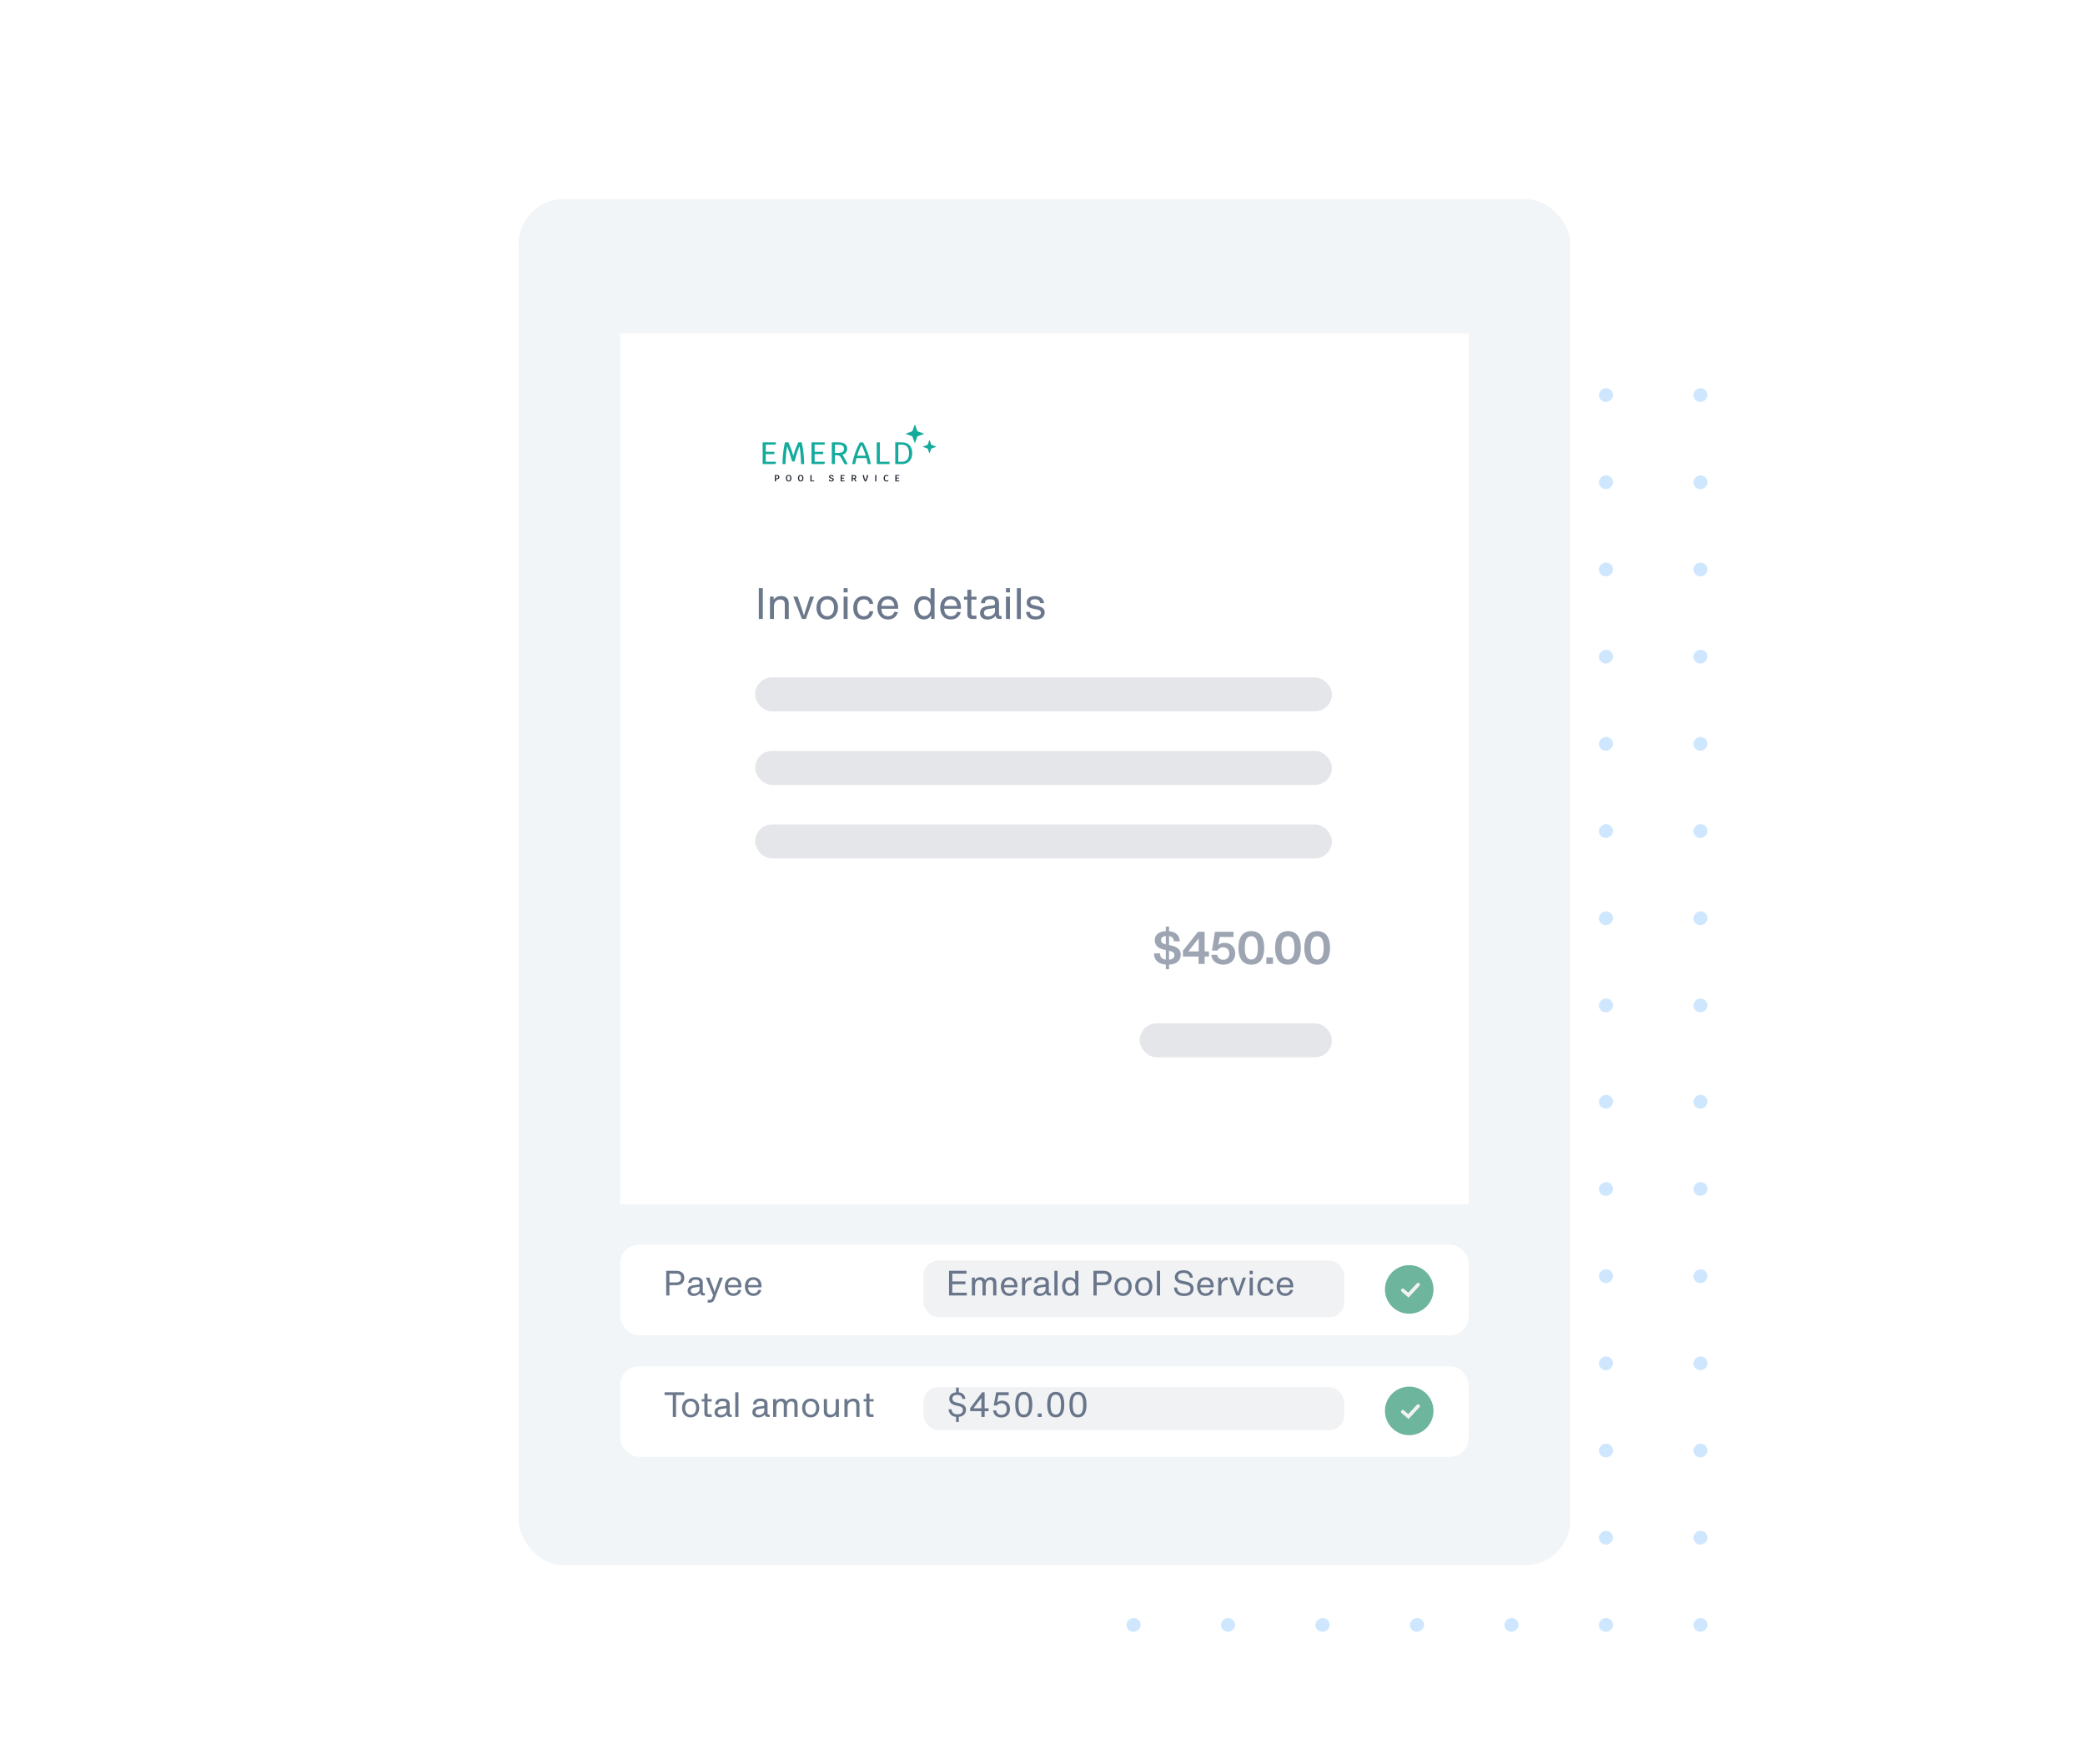 <svg width="481" height="407" viewBox="0 0 481 407" fill="none" xmlns="http://www.w3.org/2000/svg"><g opacity=".4" fill="#86C4FC"><rect x="372.126" y="89.554" width="3.176" height="3.269" rx="1.588" transform="rotate(90 372.126 89.554)"/><rect x="393.922" y="89.554" width="3.176" height="3.269" rx="1.588" transform="rotate(90 393.922 89.554)"/><rect x="284.944" y="89.554" width="3.176" height="3.269" rx="1.588" transform="rotate(90 284.944 89.554)"/><rect x="328.534" y="89.554" width="3.176" height="3.269" rx="1.588" transform="rotate(90 328.534 89.554)"/><rect x="350.331" y="89.554" width="3.176" height="3.269" rx="1.588" transform="rotate(90 350.331 89.554)"/><rect x="263.146" y="89.554" width="3.176" height="3.269" rx="1.588" transform="rotate(90 263.146 89.554)"/><rect x="306.738" y="89.554" width="3.176" height="3.269" rx="1.588" transform="rotate(90 306.738 89.554)"/><rect x="372.126" y="252.573" width="3.176" height="3.269" rx="1.588" transform="rotate(90 372.126 252.573)"/><rect x="393.922" y="252.576" width="3.176" height="3.269" rx="1.588" transform="rotate(90 393.922 252.576)"/><rect x="284.944" y="252.573" width="3.176" height="3.269" rx="1.588" transform="rotate(90 284.944 252.573)"/><rect x="328.534" y="252.573" width="3.176" height="3.269" rx="1.588" transform="rotate(90 328.534 252.573)"/><rect x="350.331" y="252.573" width="3.176" height="3.269" rx="1.588" transform="rotate(90 350.331 252.573)"/><rect x="263.146" y="252.573" width="3.176" height="3.269" rx="1.588" transform="rotate(90 263.146 252.573)"/><rect x="306.738" y="252.573" width="3.176" height="3.269" rx="1.588" transform="rotate(90 306.738 252.573)"/><rect x="372.126" y="170.006" width="3.176" height="3.269" rx="1.588" transform="rotate(90 372.126 170.006)"/><rect x="393.922" y="170.006" width="3.176" height="3.269" rx="1.588" transform="rotate(90 393.922 170.006)"/><rect x="284.944" y="170.006" width="3.176" height="3.269" rx="1.588" transform="rotate(90 284.944 170.006)"/><rect x="328.534" y="170.006" width="3.176" height="3.269" rx="1.588" transform="rotate(90 328.534 170.006)"/><rect x="350.331" y="170.006" width="3.176" height="3.269" rx="1.588" transform="rotate(90 350.331 170.006)"/><rect x="263.146" y="170.006" width="3.176" height="3.269" rx="1.588" transform="rotate(90 263.146 170.006)"/><rect x="306.738" y="170.006" width="3.176" height="3.269" rx="1.588" transform="rotate(90 306.738 170.006)"/><rect x="372.126" y="333.026" width="3.176" height="3.269" rx="1.588" transform="rotate(90 372.126 333.026)"/><rect x="393.922" y="333.027" width="3.176" height="3.269" rx="1.588" transform="rotate(90 393.922 333.027)"/><rect x="284.944" y="333.026" width="3.176" height="3.269" rx="1.588" transform="rotate(90 284.944 333.026)"/><rect x="328.534" y="333.026" width="3.176" height="3.269" rx="1.588" transform="rotate(90 328.534 333.026)"/><rect x="350.331" y="333.026" width="3.176" height="3.269" rx="1.588" transform="rotate(90 350.331 333.026)"/><rect x="263.146" y="333.026" width="3.176" height="3.269" rx="1.588" transform="rotate(90 263.146 333.026)"/><rect x="306.738" y="333.026" width="3.176" height="3.269" rx="1.588" transform="rotate(90 306.738 333.026)"/><rect x="372.126" y="129.779" width="3.176" height="3.269" rx="1.588" transform="rotate(90 372.126 129.779)"/><rect x="393.922" y="129.779" width="3.176" height="3.269" rx="1.588" transform="rotate(90 393.922 129.779)"/><rect x="284.944" y="129.779" width="3.176" height="3.269" rx="1.588" transform="rotate(90 284.944 129.779)"/><rect x="328.534" y="129.779" width="3.176" height="3.269" rx="1.588" transform="rotate(90 328.534 129.779)"/><rect x="350.331" y="129.779" width="3.176" height="3.269" rx="1.588" transform="rotate(90 350.331 129.779)"/><rect x="263.146" y="129.779" width="3.176" height="3.269" rx="1.588" transform="rotate(90 263.146 129.779)"/><rect x="306.738" y="129.779" width="3.176" height="3.269" rx="1.588" transform="rotate(90 306.738 129.779)"/><rect x="372.126" y="292.8" width="3.176" height="3.269" rx="1.588" transform="rotate(90 372.126 292.8)"/><rect x="393.922" y="292.801" width="3.176" height="3.269" rx="1.588" transform="rotate(90 393.922 292.801)"/><rect x="284.944" y="292.8" width="3.176" height="3.269" rx="1.588" transform="rotate(90 284.944 292.8)"/><rect x="328.535" y="292.8" width="3.176" height="3.269" rx="1.588" transform="rotate(90 328.535 292.8)"/><rect x="350.331" y="292.8" width="3.176" height="3.269" rx="1.588" transform="rotate(90 350.331 292.8)"/><rect x="263.146" y="292.8" width="3.176" height="3.269" rx="1.588" transform="rotate(90 263.146 292.8)"/><rect x="306.738" y="292.8" width="3.176" height="3.269" rx="1.588" transform="rotate(90 306.738 292.8)"/><rect x="372.126" y="210.23" width="3.176" height="3.269" rx="1.588" transform="rotate(90 372.126 210.23)"/><rect x="393.922" y="210.231" width="3.176" height="3.269" rx="1.588" transform="rotate(90 393.922 210.231)"/><rect x="284.944" y="210.23" width="3.176" height="3.269" rx="1.588" transform="rotate(90 284.944 210.23)"/><rect x="328.534" y="210.23" width="3.176" height="3.269" rx="1.588" transform="rotate(90 328.534 210.23)"/><rect x="350.331" y="210.23" width="3.176" height="3.269" rx="1.588" transform="rotate(90 350.331 210.23)"/><rect x="263.146" y="210.23" width="3.176" height="3.269" rx="1.588" transform="rotate(90 263.146 210.23)"/><rect x="306.738" y="210.23" width="3.176" height="3.269" rx="1.588" transform="rotate(90 306.738 210.23)"/><rect x="372.126" y="373.252" width="3.176" height="3.269" rx="1.588" transform="rotate(90 372.126 373.252)"/><rect x="393.922" y="373.252" width="3.176" height="3.269" rx="1.588" transform="rotate(90 393.922 373.252)"/><rect x="284.944" y="373.252" width="3.176" height="3.269" rx="1.588" transform="rotate(90 284.944 373.252)"/><rect x="328.534" y="373.252" width="3.176" height="3.269" rx="1.588" transform="rotate(90 328.534 373.252)"/><rect x="350.331" y="373.252" width="3.176" height="3.269" rx="1.588" transform="rotate(90 350.331 373.252)"/><rect x="263.146" y="373.252" width="3.176" height="3.269" rx="1.588" transform="rotate(90 263.146 373.252)"/><rect x="306.738" y="373.252" width="3.176" height="3.269" rx="1.588" transform="rotate(90 306.738 373.252)"/><rect x="372.126" y="109.666" width="3.176" height="3.269" rx="1.588" transform="rotate(90 372.126 109.666)"/><rect x="393.922" y="109.667" width="3.176" height="3.269" rx="1.588" transform="rotate(90 393.922 109.667)"/><rect x="284.944" y="109.666" width="3.176" height="3.269" rx="1.588" transform="rotate(90 284.944 109.666)"/><rect x="328.534" y="109.666" width="3.176" height="3.269" rx="1.588" transform="rotate(90 328.534 109.666)"/><rect x="350.331" y="109.666" width="3.176" height="3.269" rx="1.588" transform="rotate(90 350.331 109.666)"/><rect x="263.146" y="109.666" width="3.176" height="3.269" rx="1.588" transform="rotate(90 263.146 109.666)"/><rect x="306.738" y="109.666" width="3.176" height="3.269" rx="1.588" transform="rotate(90 306.738 109.666)"/><rect x="372.125" y="272.688" width="3.176" height="3.269" rx="1.588" transform="rotate(90 372.125 272.688)"/><rect x="393.921" y="272.689" width="3.176" height="3.269" rx="1.588" transform="rotate(90 393.921 272.689)"/><rect x="284.944" y="272.688" width="3.176" height="3.269" rx="1.588" transform="rotate(90 284.944 272.688)"/><rect x="328.534" y="272.688" width="3.176" height="3.269" rx="1.588" transform="rotate(90 328.534 272.688)"/><rect x="350.331" y="272.688" width="3.176" height="3.269" rx="1.588" transform="rotate(90 350.331 272.688)"/><rect x="263.146" y="272.688" width="3.176" height="3.269" rx="1.588" transform="rotate(90 263.146 272.688)"/><rect x="306.738" y="272.688" width="3.176" height="3.269" rx="1.588" transform="rotate(90 306.738 272.688)"/><rect x="372.126" y="190.119" width="3.176" height="3.269" rx="1.588" transform="rotate(90 372.126 190.119)"/><rect x="393.922" y="190.119" width="3.176" height="3.269" rx="1.588" transform="rotate(90 393.922 190.119)"/><rect x="284.944" y="190.119" width="3.176" height="3.269" rx="1.588" transform="rotate(90 284.944 190.119)"/><rect x="328.535" y="190.119" width="3.176" height="3.269" rx="1.588" transform="rotate(90 328.535 190.119)"/><rect x="350.331" y="190.119" width="3.176" height="3.269" rx="1.588" transform="rotate(90 350.331 190.119)"/><rect x="263.148" y="190.119" width="3.176" height="3.269" rx="1.588" transform="rotate(90 263.148 190.119)"/><rect x="306.74" y="190.119" width="3.176" height="3.269" rx="1.588" transform="rotate(90 306.74 190.119)"/><rect x="372.125" y="353.138" width="3.176" height="3.269" rx="1.588" transform="rotate(90 372.125 353.138)"/><rect x="393.921" y="353.138" width="3.176" height="3.269" rx="1.588" transform="rotate(90 393.921 353.138)"/><rect x="284.944" y="353.138" width="3.176" height="3.269" rx="1.588" transform="rotate(90 284.944 353.138)"/><rect x="328.534" y="353.138" width="3.176" height="3.269" rx="1.588" transform="rotate(90 328.534 353.138)"/><rect x="350.331" y="353.138" width="3.176" height="3.269" rx="1.588" transform="rotate(90 350.331 353.138)"/><rect x="263.146" y="353.138" width="3.176" height="3.269" rx="1.588" transform="rotate(90 263.146 353.138)"/><rect x="306.738" y="353.138" width="3.176" height="3.269" rx="1.588" transform="rotate(90 306.738 353.138)"/><rect x="372.126" y="149.892" width="3.176" height="3.269" rx="1.588" transform="rotate(90 372.126 149.892)"/><rect x="393.922" y="149.892" width="3.176" height="3.269" rx="1.588" transform="rotate(90 393.922 149.892)"/><rect x="284.944" y="149.892" width="3.176" height="3.269" rx="1.588" transform="rotate(90 284.944 149.892)"/><rect x="328.534" y="149.892" width="3.176" height="3.269" rx="1.588" transform="rotate(90 328.534 149.892)"/><rect x="350.331" y="149.892" width="3.176" height="3.269" rx="1.588" transform="rotate(90 350.331 149.892)"/><rect x="263.146" y="149.892" width="3.176" height="3.269" rx="1.588" transform="rotate(90 263.146 149.892)"/><rect x="306.738" y="149.892" width="3.176" height="3.269" rx="1.588" transform="rotate(90 306.738 149.892)"/><rect x="372.126" y="312.914" width="3.176" height="3.269" rx="1.588" transform="rotate(90 372.126 312.914)"/><rect x="393.922" y="312.915" width="3.176" height="3.269" rx="1.588" transform="rotate(90 393.922 312.915)"/><rect x="284.944" y="312.914" width="3.176" height="3.269" rx="1.588" transform="rotate(90 284.944 312.914)"/><rect x="328.534" y="312.914" width="3.176" height="3.269" rx="1.588" transform="rotate(90 328.534 312.914)"/><rect x="350.331" y="312.914" width="3.176" height="3.269" rx="1.588" transform="rotate(90 350.331 312.914)"/><rect x="263.146" y="312.914" width="3.176" height="3.269" rx="1.588" transform="rotate(90 263.146 312.914)"/><rect x="306.738" y="312.914" width="3.176" height="3.269" rx="1.588" transform="rotate(90 306.738 312.914)"/><rect x="372.126" y="230.344" width="3.176" height="3.269" rx="1.588" transform="rotate(90 372.126 230.344)"/><rect x="393.922" y="230.344" width="3.176" height="3.269" rx="1.588" transform="rotate(90 393.922 230.344)"/><rect x="284.944" y="230.344" width="3.176" height="3.269" rx="1.588" transform="rotate(90 284.944 230.344)"/><rect x="328.534" y="230.344" width="3.176" height="3.269" rx="1.588" transform="rotate(90 328.534 230.344)"/><rect x="350.331" y="230.344" width="3.176" height="3.269" rx="1.588" transform="rotate(90 350.331 230.344)"/><rect x="263.146" y="230.344" width="3.176" height="3.269" rx="1.588" transform="rotate(90 263.146 230.344)"/><rect x="306.738" y="230.344" width="3.176" height="3.269" rx="1.588" transform="rotate(90 306.738 230.344)"/></g><rect x="119.636" y="45.904" width="242.656" height="315.192" rx="10.437" fill="#F2F5F7"/><g filter="url(#filter0_d_1561_4371)"><path d="M143.118 74.309h195.691V275.217H143.118V74.309z" fill="#fff"/></g><path opacity=".8" d="M272.392 220.253c0-1.177-.708-1.853-2.457-2.197l-.24-.042v-2.061c.781.125 1.073.552 1.114 1.207h1.364c-.052-1.27-.781-2.186-2.478-2.353v-1.062h-.75v1.041c-1.645.073-2.54.917-2.54 2.093 0 1.344.947 1.979 2.384 2.249l.156.032v2.207c-.781-.094-1.322-.479-1.343-1.447h-1.385c.011 1.572 1.021 2.468 2.728 2.592v1.063h.75v-1.052c1.676-.083 2.697-.885 2.697-2.27zm-4.55-3.415c0-.51.364-.854 1.103-.906v1.916c-.833-.209-1.103-.479-1.103-1.01zm1.853 4.55v-2.072c.916.219 1.239.479 1.239 1.01 0 .635-.437.999-1.239 1.062zm9.202-1.916h-.989v-4.519h-1.542l-3.467 4.373v1.333h3.603v1.708h1.406v-1.708h.989v-1.187zm-2.364-3.009v3.009h-2.384l2.384-3.009zm5.885 1.031c-.521 0-.989.187-1.354.489l.323-1.843h3.186v-1.187h-4.29l-.687 4.321h1.291c.219-.448.646-.749 1.302-.749.854 0 1.416.593 1.416 1.436 0 .844-.562 1.437-1.416 1.437-.729 0-1.291-.427-1.395-1.145h-1.344c.105 1.416 1.24 2.28 2.739 2.28 1.635 0 2.77-1.031 2.77-2.572 0-1.312-.833-2.467-2.541-2.467zm6.254 5.039c1.988 0 2.978-1.416 2.978-3.873 0-2.457-1-3.874-2.978-3.874-1.968 0-2.968 1.417-2.968 3.874s1 3.873 2.968 3.873zm0-1.187c-.958 0-1.5-.801-1.5-2.686 0-1.885.542-2.687 1.5-2.687.968 0 1.509.802 1.509 2.687 0 1.885-.531 2.686-1.509 2.686zm3.468 1.021h1.53v-1.489h-1.53v1.489zm4.981.166c1.989 0 2.978-1.416 2.978-3.873 0-2.457-.999-3.874-2.978-3.874-1.967 0-2.967 1.417-2.967 3.874s1 3.873 2.967 3.873zm0-1.187c-.957 0-1.499-.801-1.499-2.686 0-1.885.542-2.687 1.499-2.687.969 0 1.51.802 1.51 2.687 0 1.885-.531 2.686-1.51 2.686zm6.742 1.187c1.989 0 2.978-1.416 2.978-3.873 0-2.457-1-3.874-2.978-3.874-1.968 0-2.967 1.417-2.967 3.874s.999 3.873 2.967 3.873zm0-1.187c-.958 0-1.499-.801-1.499-2.686 0-1.885.541-2.687 1.499-2.687.968 0 1.51.802 1.51 2.687 0 1.885-.531 2.686-1.51 2.686z" fill="#858FA0"/><rect x="174.202" y="156.269" width="133.069" height="7.828" rx="3.914" fill="#E4E6EA"/><rect x="174.202" y="173.228" width="133.069" height="7.828" rx="3.914" fill="#E4E6EA"/><rect x="174.202" y="190.188" width="133.069" height="7.828" rx="3.914" fill="#E4E6EA"/><rect x="262.915" y="236.074" width="44.356" height="7.828" rx="3.914" fill="#E4E6EA"/><path opacity=".8" d="M175.052 142.787h.93v-7.12h-.93v7.12zm5.167-5.29c-.76 0-1.38.31-1.73.86v-.73h-.86v5.16h.92v-2.87c0-1.23.76-1.62 1.47-1.62.7 0 1.03.38 1.03 1.09v3.4h.92v-3.58c0-1.09-.67-1.71-1.75-1.71zm6.647.13l-.98 2.98-.42 1.39-.43-1.39-1.03-2.98h-.99l1.98 5.16h.91l1.89-5.16h-.93zm3.968 5.29c1.45 0 2.49-1.13 2.49-2.75 0-1.64-1.02-2.67-2.46-2.67-1.48 0-2.51 1.05-2.51 2.71 0 1.62 1 2.71 2.48 2.71zm0-.77c-.97 0-1.56-.77-1.56-1.94s.58-1.94 1.56-1.94c1 0 1.57.73 1.57 1.9s-.57 1.98-1.57 1.98zm3.787-5.49h.92v-.99h-.92v.99zm0 6.13h.92v-5.16h-.92v5.16zm4.61.13c1.3 0 2.05-.72 2.23-1.93h-.86c-.14.73-.56 1.16-1.32 1.16-.98 0-1.52-.72-1.52-1.94s.49-1.94 1.53-1.94c.72 0 1.16.35 1.3 1.05h.87c-.18-1.19-.99-1.82-2.18-1.82-1.49 0-2.44 1.01-2.44 2.75s.95 2.67 2.39 2.67zm7.966-2.83c0-1.61-.91-2.58-2.36-2.58-1.54 0-2.43 1.1-2.43 2.68 0 1.59.91 2.72 2.45 2.72 1.13 0 1.98-.61 2.3-1.68l-.84-.1c-.23.65-.67 1.03-1.43 1.03-.93 0-1.53-.57-1.56-1.73h3.87v-.34zm-2.35-1.83c.84 0 1.37.53 1.49 1.51h-3c.09-1.01.69-1.51 1.51-1.51zm9.836-2.59v2.58c-.33-.45-.89-.73-1.56-.73-1.31 0-2.23 1.05-2.23 2.61 0 1.6.85 2.77 2.25 2.77.75 0 1.35-.39 1.66-.93v.82h.8v-7.12h-.92zm-1.45 6.44c-.89 0-1.42-.78-1.42-1.98 0-1.18.55-1.82 1.44-1.82.86 0 1.48.62 1.48 1.84 0 1.22-.64 1.96-1.5 1.96zm8.456-2.02c0-1.61-.91-2.58-2.36-2.58-1.54 0-2.43 1.1-2.43 2.68 0 1.59.91 2.72 2.45 2.72 1.13 0 1.98-.61 2.3-1.68l-.84-.1c-.23.65-.67 1.03-1.43 1.03-.93 0-1.53-.57-1.56-1.73h3.87v-.34zm-2.35-1.83c.84 0 1.37.53 1.49 1.51h-3c.09-1.01.69-1.51 1.51-1.51zm4.746.04l1.18.04v-.71l-1.18.04v-1.62h-.92v1.61l-.77-.03v.71l.77-.04v3.34c0 .8.35 1.15 1.15 1.15h.94v-.77h-.67c-.38 0-.5-.12-.5-.5v-3.22zm6.834 3.81c-.34 0-.45-.11-.45-.45v-2.54c0-1.13-.74-1.65-2.02-1.65-1.33 0-2.06.54-2.15 1.68h.91c.06-.69.43-.92 1.17-.92.8 0 1.16.26 1.16.8v.22c0 .24-.12.36-.37.39l-1.32.17c-1.25.16-1.76.76-1.76 1.61 0 .95.68 1.5 1.73 1.5.88 0 1.54-.39 1.87-.89.04.51.34.76.89.76h.49v-.68h-.15zm-2.93.1c-.6 0-.99-.3-.99-.83 0-.46.28-.78 1-.89l1.54-.23v.72c0 .66-.72 1.23-1.55 1.23zm4.083-5.55h.92v-.99h-.92v.99zm0 6.13h.92v-5.16h-.92v5.16zm2.52 0h.92v-7.12h-.92v7.12zm4.269.13c1.36 0 2.15-.62 2.15-1.63 0-.75-.44-1.22-1.51-1.46l-1-.22c-.61-.13-.8-.36-.8-.69 0-.46.39-.68 1.04-.68.73 0 1.12.29 1.22.89h.91c-.13-1.11-.93-1.62-2.1-1.62-1.27 0-1.92.59-1.92 1.49 0 .73.43 1.19 1.43 1.4l1.04.22c.54.11.81.34.81.75 0 .49-.39.81-1.23.81-.79 0-1.22-.3-1.31-1.02h-.88c.12 1.18.85 1.76 2.15 1.76z" fill="#465670"/><path d="M179.012 106.517c0 .215-.026.358-.079.429-.048.072-.146.108-.294.108h-2.699v-5.012h3.043v.537h-2.327v1.632h1.983v.544h-1.983v1.762h2.356zm5.789.537c-.019-1.542-.139-2.924-.358-4.146-.177.439-.341.886-.494 1.339-.148.449-.372 1.186-.673 2.212h-.537c-.258-.902-.468-1.596-.63-2.083-.162-.492-.339-.974-.53-1.446-.21 1.203-.332 2.577-.365 4.124h-.709c.043-1.905.239-3.575.587-5.012h.795c.277.644.494 1.188.651 1.632.163.439.318.933.466 1.482.162-.558.324-1.059.487-1.503.162-.444.379-.981.651-1.611h.795c.358 1.461.551 3.131.58 5.012h-.716zm5.484-.537c0 .215-.026.358-.079.429-.048.072-.145.108-.293.108h-2.7v-5.012h3.043v.537h-2.327v1.632h1.984v.544h-1.984v1.762h2.356zm5.274.494c-.048.028-.11.052-.187.071-.076.019-.152.029-.229.029-.109 0-.198-.019-.265-.057-.062-.034-.117-.093-.164-.179l-.716-1.332c-.105-.196-.227-.332-.365-.408-.139-.076-.332-.115-.58-.115h-.451v2.034h-.709v-5.012h1.647c.601 0 1.069.131 1.403.394.334.262.501.627.501 1.095 0 .339-.103.633-.308.881-.205.243-.482.413-.83.508.138.129.25.275.336.437l.917 1.654zm-2.062-2.542c.396 0 .696-.079.902-.236.21-.162.315-.396.315-.702 0-.625-.399-.938-1.196-.938h-.916v1.876h.895zm6.693 2.585c-.096-.521-.199-.981-.308-1.382h-2.284c-.11.401-.213.861-.308 1.382h-.709c.196-.964.437-1.85.723-2.657.291-.811.649-1.596 1.074-2.355h.73c.425.754.781 1.534 1.067 2.341.291.807.532 1.697.723 2.671h-.708zm-.459-1.933c-.257-.879-.587-1.7-.988-2.463-.405.754-.737 1.575-.995 2.463h1.983zm5.483 1.396v.537h-2.949v-5.012h.708v4.475h2.241zm2.869-4.475c.75 0 1.329.219 1.74.659.41.434.616 1.05.616 1.847 0 .511-.096.954-.287 1.332-.191.377-.463.668-.816.873-.353.2-.771.301-1.253.301h-1.553v-5.012h1.553zm-.043 4.475c.544 0 .96-.167 1.246-.501.286-.339.43-.826.43-1.461 0-.663-.139-1.158-.416-1.482-.277-.329-.697-.494-1.26-.494h-.795v3.938h.795z" fill="#14AA9C"/><path d="M179.209 109.576c.193 0 .339.041.437.123.1.08.15.198.15.354 0 .162-.051.286-.152.372-.101.084-.246.126-.435.126h-.186v.503h-.268v-1.478h.454zm-.015.773c.116 0 .199-.023.252-.07.053-.046.08-.122.08-.226 0-.101-.026-.174-.078-.219-.052-.045-.137-.068-.254-.068h-.171v.583h.171zm2.751.726c-.2 0-.355-.067-.466-.201-.11-.135-.165-.324-.165-.567 0-.24.055-.425.165-.556.111-.13.266-.196.466-.196s.355.066.464.196c.111.131.167.316.167.556 0 .243-.056.432-.167.567-.109.134-.264.201-.464.201zm0-.201c.121 0 .21-.045.268-.137.059-.093.089-.236.089-.43 0-.19-.029-.33-.087-.418-.058-.089-.148-.133-.27-.133-.122 0-.213.044-.27.133-.058.088-.087.228-.087.418 0 .194.029.337.087.43.059.092.149.137.27.137zm2.775.201c-.2 0-.356-.067-.467-.201-.11-.135-.164-.324-.164-.567 0-.24.054-.425.164-.556.111-.13.267-.196.467-.196.199 0 .354.066.464.196.111.131.167.316.167.556 0 .243-.056.432-.167.567-.11.134-.265.201-.464.201zm0-.201c.121 0 .21-.045.268-.137.059-.093.088-.236.088-.43 0-.19-.028-.33-.086-.418-.058-.089-.148-.133-.27-.133-.123 0-.213.044-.27.133-.058.088-.087.228-.087.418 0 .194.029.337.087.43.059.092.149.137.27.137zm3.108-.012v.192h-.87v-1.478h.268v1.286h.602zm3.95.213c-.11 0-.206-.014-.289-.04-.083-.028-.147-.068-.192-.118-.045-.051-.068-.11-.068-.176 0-.043.017-.077.051-.101.035-.024.083-.037.145-.038.013.087.05.155.112.203.062.048.144.071.245.071.097 0 .172-.019.224-.059.053-.039.08-.095.08-.169 0-.059-.026-.106-.078-.143-.051-.038-.141-.075-.27-.11-.172-.048-.295-.105-.37-.173-.074-.067-.112-.155-.112-.264 0-.125.048-.223.142-.295.096-.072.226-.108.392-.108.138 0 .254.033.349.097.095.065.161.155.196.27-.018.019-.044.035-.078.049-.034.014-.064.021-.091.021-.024 0-.043-.005-.057-.015-.014-.011-.028-.029-.042-.055-.056-.114-.149-.171-.277-.171-.175 0-.263.062-.263.186 0 .041.008.075.025.102.017.025.046.048.089.069.042.021.104.045.185.07.145.045.255.087.33.126.074.038.127.081.158.127.031.045.046.103.046.173 0 .093-.024.175-.071.247-.048.07-.117.125-.205.165-.087.039-.189.059-.306.059zm3.08-.213c0 .074-.007.125-.023.152-.015.026-.044.04-.086.04h-.817v-1.478h.909v.192h-.643v.431h.542v.19h-.542v.473h.66zm2.718.171c-.014.011-.035.02-.063.027-.029.007-.058.011-.089.011-.041 0-.073-.006-.095-.017-.023-.013-.04-.033-.053-.061l-.186-.372c-.026-.053-.057-.09-.09-.11-.034-.021-.083-.031-.146-.031h-.12v.574h-.268v-1.478h.496c.181 0 .322.04.422.119.1.078.15.189.15.333 0 .096-.026.178-.078.247-.051.067-.124.117-.218.15.035.035.068.081.097.137l.241.471zm-.633-.75c.108 0 .188-.02.24-.061.052-.042.078-.107.078-.194 0-.087-.025-.151-.076-.192-.05-.042-.13-.063-.238-.063h-.213v.51h.209zm3.336-.707c-.034.28-.092.541-.175.783-.082.242-.191.474-.327.695h-.243c-.137-.218-.246-.448-.329-.69-.082-.242-.14-.505-.176-.788h.277c.028.235.072.454.131.657.059.202.131.383.217.542.086-.159.159-.34.218-.542.059-.203.102-.422.13-.657h.277zm1.624 0h.266v1.478h-.266v-1.478zm2.627 1.499c-.216 0-.383-.066-.5-.196-.117-.133-.175-.32-.175-.562 0-.24.059-.428.177-.561.118-.134.284-.201.498-.201.086 0 .168.015.245.045.079.029.143.069.192.12-.007.039-.022.074-.046.105s-.047.047-.07.047c-.02 0-.038-.007-.055-.019-.045-.034-.088-.059-.131-.074-.042-.016-.088-.023-.139-.023-.131 0-.23.047-.298.141-.066.094-.099.234-.099.42 0 .184.033.324.099.418.068.093.167.139.298.139.131 0 .243-.046.336-.139.028.011.05.028.067.051.017.022.025.047.025.074 0 .038-.019.073-.059.107-.039.033-.091.059-.156.078-.065.02-.134.03-.209.03zm2.951-.213c0 .074-.008.125-.023.152-.016.026-.045.04-.087.04h-.817v-1.478h.91v.192h-.644v.431h.543v.19h-.543v.473h.661z" fill="#1E2430"/><path d="M211.052 97.885l.59 1.593 1.592.589-1.592.59-.59 1.593-.589-1.593-1.593-.59 1.593-.589.589-1.593zM214.426 101.456l.428 1.158 1.159.429-1.159.429-.428 1.158-.429-1.158-1.158-.429 1.158-.429.429-1.158z" fill="#14AA9C"/><rect x="143.118" y="287.156" width="195.69" height="20.874" rx="4.282" fill="#fff"/><rect opacity=".5" x="213.045" y="290.809" width="97.062" height="13.046" rx="3.426" fill="#E4E6EA"/><path opacity=".8" d="M156.035 293.157h-2.344v5.696h.744v-2.376h1.584c1.104 0 1.848-.56 1.848-1.688 0-1.088-.728-1.632-1.832-1.632zm0 2.672h-1.6v-2.024h1.56c.704 0 1.128.312 1.128.992 0 .672-.408 1.032-1.088 1.032zm6.46 2.48c-.272 0-.36-.088-.36-.36v-2.032c0-.904-.592-1.32-1.616-1.32-1.064 0-1.648.432-1.72 1.344h.728c.048-.552.344-.736.936-.736.64 0 .928.208.928.64v.176c0 .192-.096.288-.296.312l-1.056.136c-1 .128-1.408.608-1.408 1.288 0 .76.544 1.2 1.384 1.2.704 0 1.232-.312 1.496-.712.032.408.272.608.712.608h.392v-.544h-.12zm-2.344.08c-.48 0-.792-.24-.792-.664 0-.368.224-.624.8-.712l1.232-.184v.576c0 .528-.576.984-1.24.984zm5.861-3.664l-1.192 3.344-.088-.496-1.072-2.848h-.8l1.664 4.088-.192.504c-.168.432-.312.552-.688.552h-.384v.616h.456c.584 0 .888-.192 1.136-.824l1.92-4.936h-.76zm5.036 1.968c0-1.288-.728-2.064-1.888-2.064-1.232 0-1.944.88-1.944 2.144 0 1.272.728 2.176 1.96 2.176.904 0 1.584-.488 1.84-1.344l-.672-.08c-.184.52-.536.824-1.144.824-.744 0-1.224-.456-1.248-1.384h3.096v-.272zm-1.88-1.464c.672 0 1.096.424 1.192 1.208h-2.4c.072-.808.552-1.208 1.208-1.208zm6.513 1.464c0-1.288-.728-2.064-1.888-2.064-1.232 0-1.944.88-1.944 2.144 0 1.272.728 2.176 1.96 2.176.904 0 1.584-.488 1.84-1.344l-.672-.08c-.184.52-.536.824-1.144.824-.744 0-1.224-.456-1.248-1.384h3.096v-.272zm-1.88-1.464c.672 0 1.096.424 1.192 1.208h-2.4c.072-.808.552-1.208 1.208-1.208zM219.687 298.205v-1.96h3.032v-.648h-3.032v-1.792h3.288v-.648h-4.032v5.696h4.104v-.648h-3.36zm8.905-3.584c-.6 0-1.04.24-1.312.72-.184-.472-.584-.72-1.144-.72-.576 0-.984.256-1.256.712l.032-.608h-.704v4.128h.736v-2.2c0-1.064.528-1.392 1.008-1.392.456 0 .712.288.712.768v2.824h.736v-2.24c0-1.064.528-1.352 1.008-1.352.456 0 .712.288.712.768v2.824h.736v-2.832c0-.96-.456-1.4-1.264-1.4zm6.138 2.072c0-1.288-.728-2.064-1.888-2.064-1.232 0-1.944.88-1.944 2.144 0 1.272.728 2.176 1.96 2.176.904 0 1.584-.488 1.84-1.344l-.672-.08c-.184.52-.536.824-1.144.824-.744 0-1.224-.456-1.248-1.384h3.096v-.272zm-1.88-1.464c.672 0 1.096.424 1.192 1.208h-2.4c.072-.808.552-1.208 1.208-1.208zm4.953-.616c-.648 0-1.08.368-1.344.944v-.832h-.688v4.128h.736v-2.256c.032-.84.64-1.264 1.184-1.264.096 0 .176 0 .264.008v-.72c-.048-.008-.096-.008-.152-.008zm4.514 3.696c-.272 0-.36-.088-.36-.36v-2.032c0-.904-.592-1.32-1.616-1.32-1.064 0-1.648.432-1.72 1.344h.728c.048-.552.344-.736.936-.736.64 0 .928.208.928.64v.176c0 .192-.096.288-.296.312l-1.056.136c-1 .128-1.408.608-1.408 1.288 0 .76.544 1.2 1.384 1.2.704 0 1.232-.312 1.496-.712.032.408.272.608.712.608h.392v-.544h-.12zm-2.344.08c-.48 0-.792-.24-.792-.664 0-.368.224-.624.8-.712l1.232-.184v.576c0 .528-.576.984-1.24.984zm3.266.464h.736v-5.696h-.736v5.696zm4.808-5.696v2.064c-.264-.36-.712-.584-1.248-.584-1.048 0-1.784.84-1.784 2.088 0 1.28.68 2.216 1.8 2.216.6 0 1.08-.312 1.328-.744v.656h.64v-5.696h-.736zm-1.16 5.152c-.712 0-1.136-.624-1.136-1.584 0-.944.44-1.456 1.152-1.456.688 0 1.184.496 1.184 1.472s-.512 1.568-1.2 1.568zm7.713-5.152h-2.344v5.696H253v-2.376h1.584c1.104 0 1.848-.56 1.848-1.688 0-1.088-.728-1.632-1.832-1.632zm0 2.672H253v-2.024h1.56c.704 0 1.128.312 1.128.992 0 .672-.408 1.032-1.088 1.032zm4.485 3.128c1.16 0 1.992-.904 1.992-2.2 0-1.312-.816-2.136-1.968-2.136-1.184 0-2.008.84-2.008 2.168 0 1.296.8 2.168 1.984 2.168zm0-.616c-.776 0-1.248-.616-1.248-1.552s.464-1.552 1.248-1.552c.8 0 1.256.584 1.256 1.52s-.456 1.584-1.256 1.584zm4.773.616c1.16 0 1.992-.904 1.992-2.2 0-1.312-.816-2.136-1.968-2.136-1.184 0-2.008.84-2.008 2.168 0 1.296.8 2.168 1.984 2.168zm0-.616c-.776 0-1.248-.616-1.248-1.552s.464-1.552 1.248-1.552c.8 0 1.256.584 1.256 1.52s-.456 1.584-1.256 1.584zm3.03.512h.736v-5.696h-.736v5.696zm6.268.12c1.576 0 2.2-.784 2.2-1.696 0-.888-.576-1.392-1.632-1.616l-1-.216c-.712-.152-.992-.408-.992-.864 0-.6.48-.944 1.296-.944.872 0 1.376.384 1.44 1.112h.712c-.088-1.104-.864-1.72-2.128-1.72-1.312 0-2.024.656-2.024 1.616 0 .912.672 1.296 1.6 1.488l.8.168c.888.184 1.208.48 1.208 1.016 0 .648-.48 1.048-1.456 1.048-.984 0-1.56-.408-1.64-1.36h-.712c.096 1.32.904 1.968 2.328 1.968zm6.839-2.28c0-1.288-.728-2.064-1.888-2.064-1.232 0-1.944.88-1.944 2.144 0 1.272.728 2.176 1.96 2.176.904 0 1.584-.488 1.84-1.344l-.672-.08c-.184.52-.536.824-1.144.824-.744 0-1.224-.456-1.248-1.384h3.096v-.272zm-1.88-1.464c.672 0 1.096.424 1.192 1.208h-2.4c.072-.808.552-1.208 1.208-1.208zm4.953-.616c-.648 0-1.08.368-1.344.944v-.832h-.688v4.128h.736v-2.256c.032-.84.64-1.264 1.184-1.264.096 0 .176 0 .264.008v-.72c-.048-.008-.096-.008-.152-.008zm3.632.112l-.784 2.384-.336 1.112-.344-1.112-.824-2.384h-.792l1.584 4.128h.728l1.512-4.128h-.744zm1.586-.776h.736v-.792h-.736v.792zm0 4.904h.736v-4.128h-.736v4.128zm3.688.104c1.04 0 1.64-.576 1.784-1.544h-.688c-.112.584-.448.928-1.056.928-.784 0-1.216-.576-1.216-1.552 0-.976.392-1.552 1.224-1.552.576 0 .928.28 1.04.84h.696c-.144-.952-.792-1.456-1.744-1.456-1.192 0-1.952.808-1.952 2.2 0 1.392.76 2.136 1.912 2.136zm6.373-2.264c0-1.288-.728-2.064-1.888-2.064-1.232 0-1.944.88-1.944 2.144 0 1.272.728 2.176 1.96 2.176.904 0 1.584-.488 1.84-1.344l-.672-.08c-.184.52-.536.824-1.144.824-.744 0-1.224-.456-1.248-1.384h3.096v-.272zm-1.88-1.464c.672 0 1.096.424 1.192 1.208h-2.4c.072-.808.552-1.208 1.208-1.208z" fill="#465670"/><circle opacity=".6" cx="325.103" cy="297.455" r="5.602" fill="#0D845B"/><path d="M323.609 297.642l1.308 1.12 2.241-2.428" stroke="#F2F2F2" stroke-width=".82" stroke-linecap="round"/><rect x="143.119" y="315.174" width="195.69" height="20.874" rx="4.282" fill="#fff"/><rect opacity=".5" x="213.045" y="319.991" width="97.062" height="9.915" rx="3.426" fill="#E4E6EA"/><path opacity=".8" d="M157.865 321.175h-4.552v.648h1.904v5.048h.744v-5.048h1.904v-.648zm1.459 5.8c1.16 0 1.992-.904 1.992-2.2 0-1.312-.816-2.136-1.968-2.136-1.184 0-2.008.84-2.008 2.168 0 1.296.8 2.168 1.984 2.168zm0-.616c-.776 0-1.248-.616-1.248-1.552s.464-1.552 1.248-1.552c.8 0 1.256.584 1.256 1.52s-.456 1.584-1.256 1.584zm3.905-3.08l.944.032v-.568l-.944.032v-1.296h-.736v1.288l-.616-.024v.568l.616-.032v2.672c0 .64.28.92.92.92h.752v-.616h-.536c-.304 0-.4-.096-.4-.4v-2.576zm5.467 3.048c-.272 0-.36-.088-.36-.36v-2.032c0-.904-.592-1.32-1.616-1.32-1.064 0-1.648.432-1.72 1.344h.728c.048-.552.344-.736.936-.736.64 0 .928.208.928.64v.176c0 .192-.096.288-.296.312l-1.056.136c-1 .128-1.408.608-1.408 1.288 0 .76.544 1.2 1.384 1.2.704 0 1.232-.312 1.496-.712.032.408.272.608.712.608h.392v-.544h-.12zm-2.344.08c-.48 0-.792-.24-.792-.664 0-.368.224-.624.8-.712l1.232-.184v.576c0 .528-.576.984-1.24.984zm3.267.464h.736v-5.696h-.736v5.696zm7.812-.544c-.272 0-.36-.088-.36-.36v-2.032c0-.904-.592-1.32-1.616-1.32-1.064 0-1.648.432-1.72 1.344h.728c.048-.552.344-.736.936-.736.64 0 .928.208.928.64v.176c0 .192-.096.288-.296.312l-1.056.136c-1 .128-1.408.608-1.408 1.288 0 .76.544 1.2 1.384 1.2.704 0 1.232-.312 1.496-.712.032.408.272.608.712.608h.392v-.544h-.12zm-2.344.08c-.48 0-.792-.24-.792-.664 0-.368.224-.624.8-.712l1.232-.184v.576c0 .528-.576.984-1.24.984zm7.65-3.768c-.6 0-1.04.24-1.312.72-.184-.472-.584-.72-1.144-.72-.576 0-.984.256-1.256.712l.032-.608h-.704v4.128h.736v-2.2c0-1.064.528-1.392 1.008-1.392.456 0 .712.288.712.768v2.824h.736v-2.24c0-1.064.528-1.352 1.008-1.352.456 0 .712.288.712.768v2.824h.736v-2.832c0-.96-.456-1.4-1.264-1.4zm4.29 4.336c1.16 0 1.992-.904 1.992-2.2 0-1.312-.816-2.136-1.968-2.136-1.184 0-2.008.84-2.008 2.168 0 1.296.8 2.168 1.984 2.168zm0-.616c-.776 0-1.248-.616-1.248-1.552s.464-1.552 1.248-1.552c.8 0 1.256.584 1.256 1.52s-.456 1.584-1.256 1.584zm5.765-3.616v2.296c0 .984-.608 1.296-1.176 1.296-.56 0-.824-.304-.824-.872v-2.72h-.736v2.864c0 .872.536 1.368 1.4 1.368.608 0 1.104-.248 1.384-.688v.584h.688v-4.128h-.736zm4.086-.104c-.608 0-1.104.248-1.384.688v-.584h-.688v4.128h.736v-2.296c0-.984.608-1.296 1.176-1.296.56 0 .824.304.824.872v2.72h.736v-2.864c0-.872-.536-1.368-1.4-1.368zm3.71.64l.944.032v-.568l-.944.032v-1.296h-.736v1.288l-.616-.024v.568l.616-.032v2.672c0 .64.28.92.92.92h.752v-.616h-.536c-.304 0-.4-.096-.4-.4v-2.576zM222.848 325.191c0-.712-.384-1.216-1.504-1.48l-.648-.152c-.824-.192-.976-.528-.976-.896 0-.584.36-.872 1.104-.872.728 0 1.088.296 1.184.92h.704c-.096-.824-.536-1.416-1.52-1.52v-1.096h-.632v1.096c-1.024.088-1.56.656-1.56 1.496 0 .784.472 1.272 1.488 1.512l.64.152c.648.152 1 .384 1 .928 0 .552-.36.976-1.248.976-.92 0-1.272-.424-1.368-1.152h-.704c.144 1.064.736 1.664 1.752 1.752v1.168h.632v-1.168c1-.112 1.656-.72 1.656-1.664zm4.301-.312v-3.704h-.568l-2.768 3.656v.696h2.592v1.344h.744v-1.344h.92v-.648h-.92zm-.744 0h-1.832l1.816-2.392h.016v2.392zm4.605 2.12c1.296 0 1.992-.864 1.992-1.968 0-1.064-.648-1.928-1.808-1.928-.512 0-.84.168-1.144.384l-.016-.016.304-1.624h2.36v-.672h-2.88l-.568 3.04h.744c.248-.32.592-.496 1.048-.496.744 0 1.2.488 1.2 1.328 0 .832-.432 1.336-1.208 1.336-.616 0-1.104-.312-1.208-1.024h-.72c.12 1.024.816 1.64 1.904 1.64zm5.157-.032c1.304 0 1.976-.944 1.976-2.944 0-2.032-.656-2.944-1.96-2.944-1.304 0-1.976.912-1.976 2.944 0 2 .656 2.944 1.96 2.944zm.016-.648c-.848 0-1.216-.672-1.216-2.296 0-1.616.36-2.296 1.208-2.296s1.208.68 1.208 2.296c0 1.624-.352 2.296-1.2 2.296zm3.229.552h.904v-.808h-.904v.808zm4.138.096c1.304 0 1.976-.944 1.976-2.944 0-2.032-.656-2.944-1.96-2.944-1.304 0-1.976.912-1.976 2.944 0 2 .656 2.944 1.96 2.944zm.016-.648c-.848 0-1.216-.672-1.216-2.296 0-1.616.36-2.296 1.208-2.296s1.208.68 1.208 2.296c0 1.624-.352 2.296-1.2 2.296zm5.101.648c1.304 0 1.976-.944 1.976-2.944 0-2.032-.656-2.944-1.96-2.944-1.304 0-1.976.912-1.976 2.944 0 2 .656 2.944 1.96 2.944zm.016-.648c-.848 0-1.216-.672-1.216-2.296 0-1.616.36-2.296 1.208-2.296s1.208.68 1.208 2.296c0 1.624-.352 2.296-1.2 2.296z" fill="#465670"/><circle opacity=".6" cx="325.103" cy="325.473" r="5.602" fill="#0D845B"/><path d="M323.61 325.66l1.307 1.12 2.241-2.427" stroke="#F2F2F2" stroke-width=".82" stroke-linecap="round"/><defs><filter id="filter0_d_1561_4371" x="137.9" y="71.699" width="206.127" height="211.346" filterUnits="userSpaceOnUse" color-interpolation-filters="sRGB"><feFlood flood-opacity="0" result="BackgroundImageFix"/><feColorMatrix in="SourceAlpha" values="0 0 0 0 0 0 0 0 0 0 0 0 0 0 0 0 0 0 127 0" result="hardAlpha"/><feOffset dy="2.609"/><feGaussianBlur stdDeviation="2.609"/><feComposite in2="hardAlpha" operator="out"/><feColorMatrix values="0 0 0 0 0 0 0 0 0 0 0 0 0 0 0 0 0 0 0.08 0"/><feBlend in2="BackgroundImageFix" result="effect1_dropShadow_1561_4371"/><feBlend in="SourceGraphic" in2="effect1_dropShadow_1561_4371" result="shape"/></filter></defs></svg>